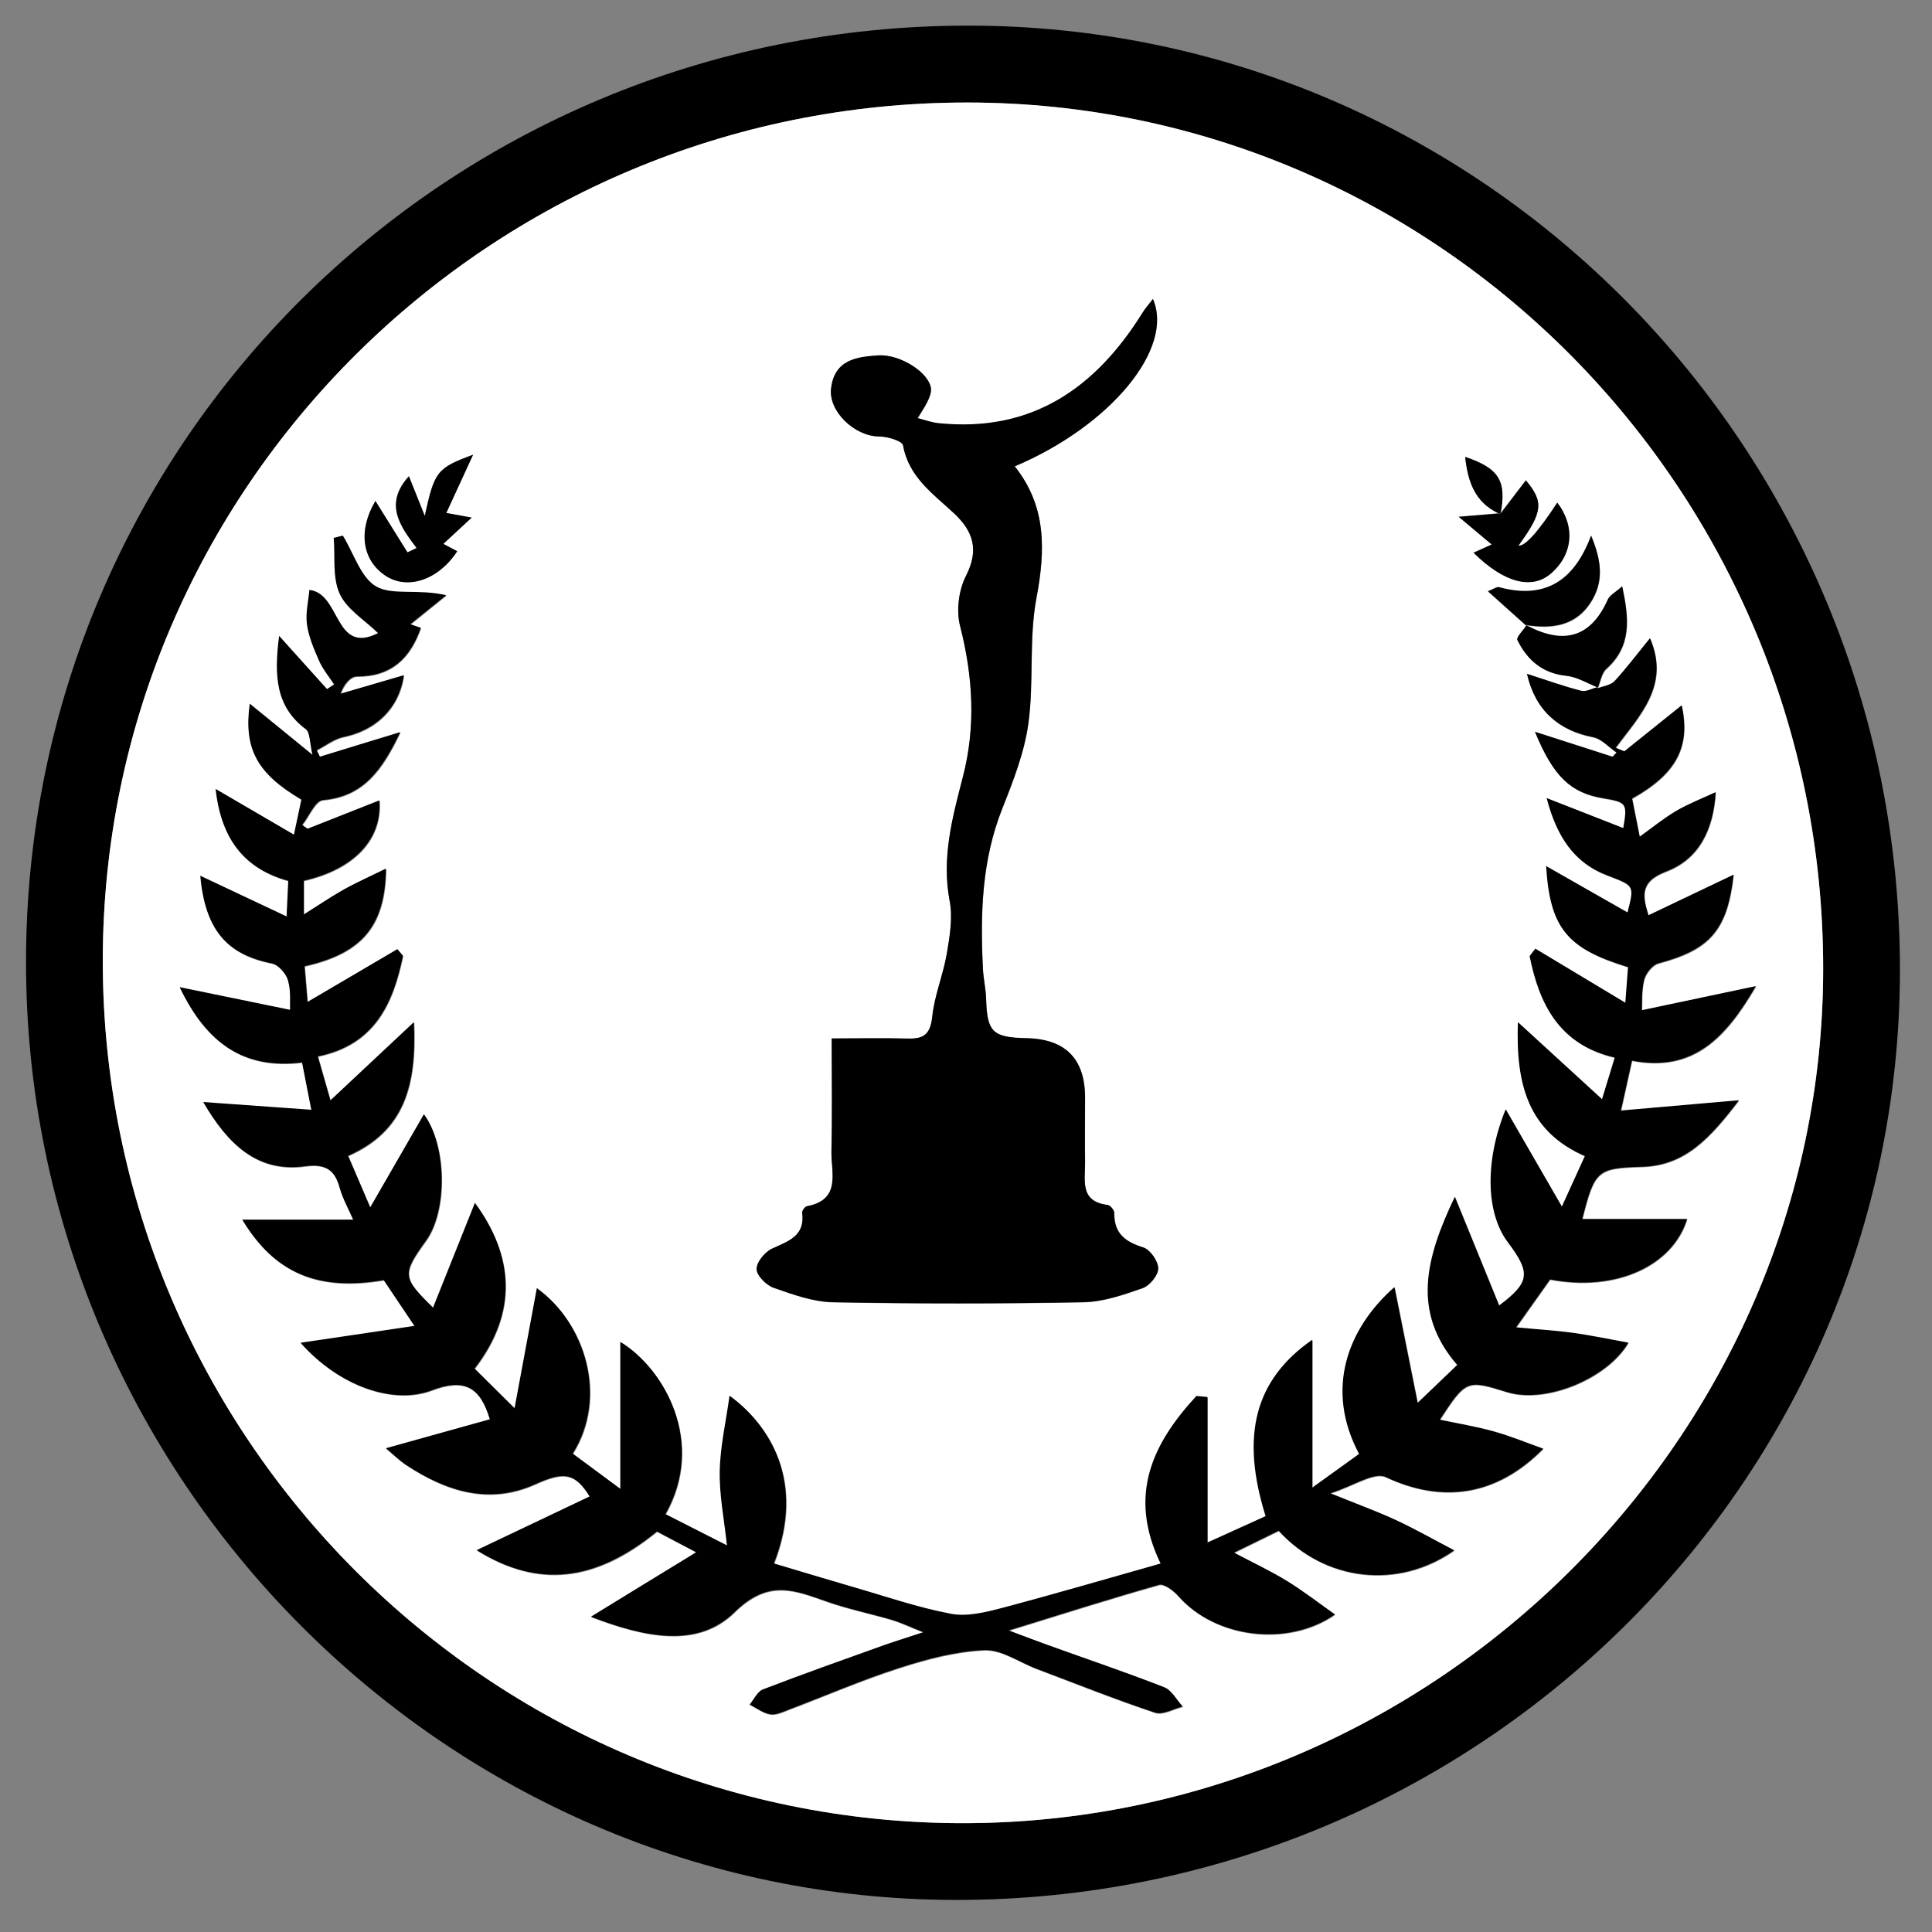<svg xmlns="http://www.w3.org/2000/svg" id="Layer_1" data-name="Layer 1" viewBox="0 0 150 150"><rect x="0" y="0" width="150" height="150" fill="#808080" stroke="none"/><defs><style>      .cls-1 {        fill: #000;      }      .cls-1, .cls-2 {        stroke-width: 0px;      }      .cls-2 {        fill: #fff;      }    </style></defs><path class="cls-1" d="M2.02,74.71c0-40.29,32.64-72.73,73.17-72.72,39.98.01,72.35,32.84,72.32,73.35-.03,39.83-32.89,72.2-73.28,72.17-39.68-.02-72.21-32.82-72.21-72.8ZM74.76,141.55c36.55,0,66.76-29.99,66.79-66.3.03-37.07-29.81-67.28-66.45-67.29-37-.01-67.11,29.88-67.12,66.63,0,36.92,29.95,66.96,66.78,66.96Z"></path><path class="cls-2" d="M74.76,141.55c-36.83,0-66.79-30.04-66.78-66.96,0-36.75,30.12-66.64,67.12-66.63,36.65.01,66.48,30.22,66.45,67.29-.03,36.31-30.24,66.3-66.79,66.3ZM118.5,48.57c-.24.38-.79.91-.69,1.12.76,1.56,1.94,2.58,3.81,2.78.85.09,1.65.6,2.47.92-.43.11-.91.39-1.28.29-1.37-.35-2.7-.84-4.22-1.32.64,2.84,2.47,4.4,5.12,4.91.67.13,1.23.79,1.84,1.2-.1.11-.21.22-.31.33-1.96-.63-3.91-1.26-6.03-1.94,1.42,3.46,2.76,4.73,5.27,5.15,1.86.31,1.92.4,1.59,2.33-1.84-.72-3.72-1.45-5.95-2.33.81,3.05,2.16,5.02,4.66,5.98,2.15.82,2.17.76,1.62,2.9-2.03-1.16-4.1-2.34-6.32-3.6.3,4.82,1.61,6.39,6.36,7.84-.08,1-.15,2.04-.21,2.77-2.37-1.42-4.68-2.81-6.99-4.2-.15.19-.29.39-.44.58.75,3.76,2.32,6.88,6.61,7.87-.39,1.28-.71,2.32-.99,3.24-2.12-1.94-4.13-3.78-6.53-5.98-.18,4.93.85,8.49,5.2,10.39-.65,1.43-1.22,2.67-1.79,3.93-1.56-2.69-2.91-5.04-4.36-7.55-1.64,4-1.52,8.07.16,10.3,1.82,2.42,1.71,3.13-.67,4.93-1.08-2.64-2.17-5.32-3.44-8.44-2.28,4.76-3.37,8.95.19,13.05-1.12,1.07-2.12,2.03-3.08,2.95-.63-3.15-1.2-6.02-1.8-8.99-3.63,3.21-5.42,7.93-2.74,12.95-1.25.9-2.52,1.81-3.64,2.62v-11.48c-4.5,3.12-5.56,7.48-3.62,13.69-1.53.69-3.09,1.4-4.52,2.05v-11.3c-.28-.03-.57-.05-.85-.08-3.37,3.65-5.36,7.67-2.78,13.01-4.25,1.2-8.27,2.39-12.32,3.45-1.28.34-2.71.69-3.97.45-2.63-.5-5.18-1.38-7.76-2.13-1.99-.58-3.98-1.18-5.98-1.78,2.49-6.36-.35-10.77-3.44-13.02-.28,1.99-.72,3.9-.76,5.83-.04,1.87.34,3.74.56,5.79-1.64-.83-3.2-1.63-4.78-2.43,3.13-5.54-.07-11.28-3.5-13.37v11.41c-1.13-.84-2.42-1.79-3.7-2.74,2.77-4.41.97-10.16-2.78-12.84-.56,3.02-1.12,6.02-1.73,9.32-1.02-1.01-2.08-2.06-3.11-3.08,3.4-4.43,3-8.79.03-12.86-1.09,2.73-2.17,5.43-3.25,8.13-2.4-2.35-2.43-2.6-.54-5.22,1.64-2.28,1.63-7.31-.17-9.79-1.37,2.37-2.68,4.65-4.17,7.23-.58-1.35-1.13-2.62-1.72-4.01,4.37-1.93,5.33-5.47,5.11-10.37-2.41,2.26-4.4,4.12-6.48,6.07-.31-1.07-.62-2.15-.98-3.42,4.44-.92,5.84-4.13,6.61-7.81-.14-.17-.29-.34-.43-.51-2.29,1.34-4.58,2.69-6.98,4.1-.07-.88-.15-1.84-.23-2.78,4.51-1.02,6.26-3.16,6.32-7.57-1.1.54-2.22,1.03-3.27,1.62-1.03.57-2.01,1.25-3.11,1.94v-2.63c3.91-.9,6.09-3.21,5.87-6.23-1.88.74-3.73,1.47-5.57,2.2-.14-.1-.29-.2-.43-.3.53-.67,1.02-1.88,1.61-1.93,3.18-.28,4.62-2.38,6.01-5.27-2.3.7-4.27,1.31-6.24,1.91-.08-.17-.17-.34-.25-.51.69-.36,1.35-.88,2.08-1.03,2.51-.52,4.31-2.21,4.69-4.79-1.7.5-3.31.97-4.92,1.44.27-.77.77-1.35,1.28-1.35,2.67,0,4.13-1.43,4.95-3.77-.3-.1-.6-.21-.82-.28.97-.78,1.88-1.51,2.79-2.25-2.2-.51-4.14.03-5.4-.66-1.23-.67-1.78-2.6-2.63-3.97-.23.06-.47.12-.7.18.12,1.46-.11,3.08.46,4.33.54,1.2,1.91,2.01,2.99,3.06-3.42,1.73-2.9-3.1-5.34-3.35-.07.84-.31,1.78-.19,2.66.13.97.54,1.92.94,2.83.29.66.77,1.23,1.17,1.84-.18.12-.37.25-.55.37-1.15-1.28-2.31-2.56-3.72-4.13-.4,3.13-.26,5.49,2.07,7.23.34.26.29,1.04.52,2-1.93-1.57-3.35-2.73-4.87-3.97-.48,3.51.56,5.4,4.01,7.44-.2.94-.41,1.93-.58,2.73-2.05-1.2-3.9-2.28-6.08-3.55.43,4.01,2.33,6.21,5.64,7.13-.05,1.14-.1,2.03-.13,2.77-2.3-1.08-4.39-2.07-6.7-3.16.38,4.23,2.09,6.12,5.56,6.8.5.1,1.1.79,1.25,1.32.24.85.14,1.79.16,2.29-2.76-.57-5.45-1.12-8.57-1.76,2.09,4.36,4.99,6.39,9.5,5.84.29,1.47.54,2.75.72,3.68-2.94-.21-5.67-.41-8.39-.6,1.89,3.24,4.18,5.49,7.89,4.98,1.54-.21,2.3.2,2.7,1.67.24.86.69,1.67,1.05,2.48h-8.61c2.51,4.16,5.88,5.56,10.98,4.69.8,1.19,1.62,2.42,2.39,3.56-3.02.45-5.83.86-8.84,1.31,2.99,3.37,7.19,4.81,10.17,3.69,2.52-.95,3.76-.3,4.52,2.25-2.6.73-5.2,1.45-8.07,2.25.68.57,1.09.97,1.55,1.28,3.12,2.06,6.45,3.13,10.06,1.5,2.22-1,3.06-.88,4.21.96-2.85,1.35-5.73,2.73-8.77,4.17,4.78,2.97,9.21,2.45,13.99-1.45,1.06.56,2.11,1.11,3.06,1.61-2.69,1.65-5.28,3.24-8.18,5.01,4.12,1.57,8.25,2.49,11.15-.36,2.65-2.6,4.66-1.69,7.2-.81,1.64.57,3.35.92,5.02,1.41.63.19,1.24.48,2.44.96-1.51.5-2.39.77-3.26,1.08-3.07,1.1-6.14,2.19-9.19,3.36-.44.17-.7.78-1.04,1.18.53.26,1.04.66,1.6.75.46.07.98-.19,1.45-.37,2.85-1.08,5.66-2.3,8.56-3.23,2.14-.69,4.39-1.28,6.61-1.38,1.33-.06,2.71.94,4.06,1.45,3.06,1.16,6.09,2.37,9.19,3.4.6.2,1.43-.29,2.15-.47-.47-.51-.85-1.27-1.44-1.5-2.97-1.16-5.99-2.19-8.99-3.26-.84-.3-1.67-.62-3.08-1.15,4.33-1.34,7.98-2.5,11.67-3.54.39-.11,1.12.44,1.49.86,2.88,3.29,8.52,3.98,12.17,1.44-1.23-.87-2.43-1.8-3.71-2.59-1.25-.77-2.6-1.4-4.13-2.21,1.34-.66,2.42-1.19,3.47-1.7,3.62,3.95,9.29,4.57,13.63,1.52-1.5-.78-2.94-1.61-4.45-2.31-1.46-.68-2.98-1.23-5.17-2.12,1.77-.56,3.39-1.68,4.3-1.26,4.39,2.05,8.59,1.48,12.23-2.2-1.29-.46-2.54-.98-3.84-1.34-1.36-.38-2.77-.6-4.19-.91,2.03-3.1,2.1-3.12,5.21-2.15,2.96.92,7.75-.99,9.43-3.83-1.45-.26-2.86-.56-4.28-.76-1.38-.19-2.78-.28-4.44-.43.96-1.35,1.81-2.56,2.64-3.72,5.07.97,9.5-1.03,10.64-4.69h-8.14c.97-3.8,1.15-3.95,4.65-4.06,3.32-.1,5.26-2.21,7.51-5.16-3.46.3-6.28.55-9.16.8.22-1,.53-2.37.86-3.88,4.75.91,7.28-1.76,9.62-5.78-3.26.69-6.07,1.28-8.85,1.87.03-.5-.05-1.46.17-2.35.12-.5.64-1.16,1.1-1.29,3.99-1.06,5.36-2.54,5.85-6.88-2.29,1.09-4.42,2.1-6.61,3.15-.41-1.39-.78-2.59,1.36-3.4,2.58-.98,3.68-3.26,3.86-6.16-1.14.53-2.15.92-3.07,1.46-.96.57-1.83,1.28-2.83,2-.21-1.07-.41-2.04-.59-2.97,3.43-1.92,4.55-4.02,3.85-7.23-1.51,1.21-2.98,2.39-4.45,3.57-.23-.09-.45-.19-.68-.28,1.84-2.49,4.25-4.84,2.67-8.5-1,1.23-1.82,2.33-2.74,3.32-.3.32-.88.39-1.33.56.22-.52.3-1.18.68-1.52,1.98-1.78,1.75-3.9,1.23-6.4-.51.46-.96.67-1.11,1.02-1.33,2.99-3.43,3.5-6.21,2.06-.06-.03-.13-.06-.2-.09,2.13.34,4.04.07,5.22-2.01.9-1.59.6-3.18-.12-4.92-1.3,3.53-3.58,4.98-7.17,4-.14-.04-.34.12-.84.32,1.12,1,2.05,1.84,2.98,2.67ZM116.33,39.85c-.89.08-1.77.15-3.08.26,1.04.88,1.77,1.49,2.56,2.15-.55.25-.95.43-1.41.64,2.36,2.33,4.51,2.88,5.98,1.63,1.73-1.47,1.94-3.65.52-5.52q-2.25,3.45-3.02,3.34c1.91-2.61,1.98-3.4.58-5.07-.64.84-1.3,1.71-1.96,2.57.47-2.54-.12-3.51-2.75-4.39.19,1.87.73,3.5,2.57,4.37ZM64.58,80.62c0,3.12.05,5.94-.02,8.76-.04,1.65.8,3.77-1.91,4.29-.15.03-.38.35-.36.5.24,1.83-1.09,2.21-2.36,2.8-.55.26-1.2,1.06-1.18,1.59.02.52.76,1.24,1.33,1.44,1.49.52,3.06,1.09,4.6,1.12,6.47.12,12.94.12,19.41,0,1.55-.03,3.13-.57,4.62-1.09.55-.19,1.22-1,1.22-1.53,0-.56-.62-1.46-1.15-1.63-1.41-.44-2.29-1.1-2.26-2.68,0-.21-.31-.6-.51-.62-2.2-.26-1.75-1.92-1.76-3.31-.02-1.67,0-3.35,0-5.02q0-4.53-4.56-4.62c-2.61-.05-3.04-.49-3.12-3.02-.02-.79-.21-1.58-.25-2.37-.21-4.23-.1-8.4,1.5-12.43.85-2.14,1.72-4.36,2.03-6.62.44-3.2.03-6.54.62-9.7.7-3.73.8-7.15-1.68-10.26,7.43-3.15,12.4-9.15,10.73-12.99-.29.38-.58.7-.8,1.06-3.66,5.88-8.63,9.34-15.87,8.58-.54-.06-1.07-.25-1.6-.39.25-.42.54-.82.75-1.26.15-.31.31-.67.29-1-.08-1.22-2.34-2.72-4.1-2.61-1.7.11-3.42.35-3.66,2.6-.19,1.76,1.85,3.68,3.73,3.69.65,0,1.8.35,1.86.69.44,2.48,2.33,3.76,3.96,5.28,1.49,1.39,1.96,2.83.93,4.85-.57,1.11-.77,2.7-.46,3.9,1.01,3.92,1.23,7.81.22,11.7-.83,3.18-1.67,6.29-1.03,9.65.25,1.3,0,2.74-.22,4.08-.28,1.65-.96,3.24-1.13,4.89-.14,1.35-.64,1.75-1.89,1.71-1.87-.06-3.75-.01-5.91-.01ZM32.98,40.07c-.47-1.18-.82-2.06-1.24-3.1-1.94,2.14-.7,3.86.6,5.57-.24.11-.47.23-.71.34-.83-1.33-1.66-2.65-2.49-3.99-1.35,2.28-1.05,4.55.74,5.77,1.73,1.18,4.15.37,5.61-1.87-.35-.18-.7-.37-1.08-.57.73-.68,1.38-1.29,2.2-2.04-.98-.18-1.63-.3-1.97-.36.65-1.42,1.28-2.77,2.08-4.52-2.81,1.04-2.99,1.28-3.75,4.76Z"></path><path class="cls-1" d="M124.03,53.44c.45-.18,1.03-.24,1.33-.57.92-1,1.74-2.09,2.74-3.32,1.58,3.67-.83,6.01-2.67,8.5.23.09.45.19.68.28,1.47-1.18,2.94-2.36,4.45-3.57.7,3.21-.41,5.31-3.85,7.23.19.93.38,1.9.59,2.97,1-.72,1.87-1.43,2.83-2,.92-.54,1.93-.93,3.07-1.46-.18,2.9-1.28,5.18-3.86,6.16-2.14.81-1.77,2.01-1.36,3.4,2.19-1.04,4.32-2.06,6.61-3.15-.49,4.33-1.86,5.81-5.85,6.88-.46.12-.98.79-1.1,1.29-.21.89-.14,1.85-.17,2.35,2.79-.59,5.6-1.18,8.85-1.87-2.35,4.02-4.88,6.69-9.62,5.78-.34,1.51-.64,2.88-.86,3.88,2.88-.25,5.69-.5,9.16-.8-2.25,2.96-4.19,5.06-7.51,5.16-3.49.11-3.68.26-4.65,4.06h8.14c-1.14,3.66-5.56,5.66-10.64,4.69-.82,1.16-1.68,2.37-2.64,3.72,1.65.16,3.05.24,4.44.43,1.43.2,2.84.5,4.28.76-1.68,2.84-6.47,4.75-9.43,3.83-3.12-.97-3.18-.95-5.21,2.15,1.43.3,2.83.53,4.19.91,1.3.36,2.55.88,3.84,1.34-3.63,3.68-7.83,4.26-12.23,2.2-.9-.42-2.53.7-4.3,1.26,2.2.89,3.72,1.44,5.17,2.12,1.5.7,2.95,1.53,4.45,2.31-4.34,3.05-10.01,2.43-13.63-1.52-1.05.52-2.13,1.04-3.47,1.7,1.53.81,2.88,1.44,4.13,2.21,1.28.79,2.48,1.72,3.71,2.59-3.64,2.54-9.29,1.85-12.17-1.44-.37-.42-1.1-.97-1.49-.86-3.69,1.04-7.34,2.2-11.67,3.54,1.41.53,2.24.85,3.08,1.15,3,1.08,6.02,2.1,8.99,3.26.59.23.97.99,1.44,1.5-.72.17-1.55.67-2.15.47-3.1-1.04-6.13-2.25-9.19-3.4-1.36-.51-2.73-1.51-4.06-1.45-2.22.09-4.47.69-6.61,1.38-2.9.93-5.7,2.15-8.56,3.23-.47.18-1,.44-1.45.37-.56-.09-1.07-.49-1.6-.75.34-.41.61-1.02,1.04-1.18,3.04-1.17,6.12-2.26,9.19-3.36.86-.31,1.74-.58,3.26-1.08-1.2-.48-1.81-.78-2.44-.96-1.67-.49-3.38-.84-5.02-1.41-2.55-.89-4.55-1.79-7.2.81-2.9,2.85-7.03,1.94-11.15.36,2.9-1.78,5.49-3.37,8.18-5.01-.96-.5-2-1.05-3.06-1.61-4.78,3.89-9.22,4.42-13.99,1.45,3.04-1.45,5.93-2.82,8.77-4.17-1.14-1.84-1.99-1.96-4.21-.96-3.61,1.63-6.95.55-10.06-1.5-.47-.31-.87-.71-1.55-1.28,2.86-.8,5.47-1.53,8.07-2.25-.76-2.55-2-3.21-4.52-2.25-2.98,1.13-7.17-.31-10.17-3.69,3.01-.45,5.82-.86,8.84-1.31-.77-1.14-1.59-2.36-2.39-3.56-5.1.87-8.47-.53-10.98-4.69h8.61c-.35-.82-.81-1.62-1.05-2.48-.4-1.46-1.16-1.87-2.7-1.67-3.71.5-6-1.74-7.89-4.98,2.73.2,5.46.39,8.39.6-.18-.93-.43-2.22-.72-3.68-4.51.56-7.41-1.48-9.5-5.84,3.12.64,5.81,1.19,8.57,1.76-.02-.5.08-1.44-.16-2.29-.15-.53-.75-1.22-1.25-1.32-3.47-.69-5.18-2.57-5.56-6.8,2.31,1.09,4.41,2.08,6.7,3.16.03-.74.08-1.63.13-2.77-3.3-.91-5.2-3.12-5.64-7.13,2.18,1.27,4.03,2.35,6.08,3.55.17-.79.38-1.78.58-2.73-3.45-2.03-4.49-3.93-4.01-7.44,1.52,1.24,2.95,2.4,4.87,3.97-.23-.96-.18-1.74-.52-2-2.33-1.74-2.47-4.1-2.07-7.23,1.42,1.57,2.57,2.85,3.72,4.13.18-.12.37-.25.55-.37-.4-.61-.88-1.18-1.17-1.84-.4-.91-.81-1.86-.94-2.83-.12-.88.12-1.82.19-2.66,2.44.26,1.91,5.08,5.34,3.35-1.07-1.05-2.44-1.87-2.99-3.06-.57-1.26-.34-2.87-.46-4.33.23-.06.47-.12.7-.18.85,1.37,1.4,3.3,2.63,3.97,1.27.69,3.2.15,5.4.66-.91.74-1.82,1.47-2.79,2.25.22.08.52.18.82.28-.82,2.35-2.29,3.78-4.96,3.77-.5,0-1.01.57-1.28,1.35,1.61-.47,3.22-.94,4.92-1.44-.38,2.58-2.18,4.27-4.69,4.79-.73.15-1.39.68-2.08,1.03.08.17.17.34.25.51,1.97-.61,3.95-1.21,6.24-1.91-1.39,2.89-2.83,4.99-6.01,5.27-.59.05-1.07,1.26-1.61,1.93.14.1.29.2.43.3,1.85-.73,3.69-1.46,5.57-2.2.22,3.02-1.96,5.33-5.87,6.23v2.63c1.1-.69,2.08-1.36,3.11-1.94,1.06-.59,2.17-1.08,3.27-1.62-.07,4.41-1.82,6.56-6.32,7.57.08.93.16,1.9.23,2.78,2.4-1.41,4.69-2.75,6.98-4.1.14.17.29.34.43.51-.77,3.69-2.17,6.9-6.61,7.81.37,1.27.67,2.35.98,3.42,2.08-1.95,4.07-3.81,6.48-6.07.22,4.9-.74,8.44-5.11,10.37.6,1.39,1.14,2.66,1.72,4.01,1.49-2.58,2.81-4.86,4.17-7.23,1.8,2.48,1.81,7.5.17,9.79-1.89,2.62-1.86,2.88.54,5.22,1.08-2.7,2.16-5.4,3.25-8.13,2.98,4.07,3.38,8.43-.03,12.86,1.02,1.01,2.08,2.06,3.11,3.08.61-3.3,1.17-6.3,1.73-9.32,3.74,2.68,5.54,8.43,2.78,12.84,1.28.95,2.57,1.9,3.7,2.74v-11.41c3.44,2.09,6.64,7.83,3.5,13.37,1.58.8,3.15,1.6,4.78,2.43-.22-2.05-.6-3.92-.56-5.79.04-1.92.49-3.84.76-5.83,3.09,2.25,5.93,6.66,3.44,13.02,2,.6,3.99,1.2,5.98,1.78,2.58.74,5.13,1.63,7.76,2.13,1.25.24,2.68-.11,3.97-.45,4.05-1.07,8.07-2.25,12.32-3.45-2.59-5.34-.59-9.36,2.78-13.01.28.03.57.05.85.08v11.3c1.43-.65,2.99-1.35,4.52-2.05-1.94-6.21-.88-10.56,3.62-13.69v11.48c1.12-.81,2.39-1.72,3.64-2.62-2.68-5.02-.9-9.74,2.74-12.95.59,2.97,1.17,5.84,1.8,8.99.96-.92,1.96-1.88,3.08-2.95-3.56-4.1-2.46-8.29-.19-13.05,1.27,3.12,2.36,5.8,3.44,8.44,2.38-1.8,2.49-2.51.67-4.93-1.69-2.23-1.8-6.3-.16-10.3,1.45,2.51,2.8,4.85,4.36,7.55.58-1.26,1.14-2.5,1.79-3.93-4.35-1.9-5.38-5.46-5.2-10.39,2.4,2.2,4.41,4.04,6.53,5.98.28-.92.6-1.96.99-3.24-4.29-.99-5.86-4.11-6.61-7.87.15-.19.29-.39.44-.58,2.31,1.39,4.62,2.77,6.99,4.2.05-.73.13-1.76.21-2.77-4.75-1.45-6.06-3.03-6.36-7.84,2.22,1.27,4.29,2.45,6.32,3.6.55-2.14.52-2.07-1.62-2.9-2.5-.96-3.86-2.93-4.66-5.98,2.24.88,4.11,1.61,5.95,2.33.33-1.93.27-2.02-1.59-2.33-2.51-.42-3.85-1.69-5.27-5.15,2.12.68,4.08,1.31,6.03,1.94.1-.11.21-.22.31-.33-.61-.41-1.17-1.07-1.84-1.2-2.65-.51-4.48-2.07-5.12-4.91,1.52.49,2.85.97,4.22,1.32.38.1.85-.19,1.28-.29l-.06.05Z"></path><path class="cls-1" d="M64.58,80.62c2.17,0,4.04-.04,5.91.01,1.25.04,1.75-.36,1.89-1.71.17-1.65.85-3.24,1.13-4.89.23-1.34.47-2.78.22-4.08-.64-3.36.21-6.47,1.03-9.65,1.01-3.89.78-7.78-.22-11.7-.31-1.2-.11-2.79.46-3.9,1.03-2.02.56-3.45-.93-4.85-1.62-1.52-3.52-2.81-3.96-5.28-.06-.34-1.21-.69-1.86-.69-1.88,0-3.92-1.93-3.73-3.69.24-2.25,1.96-2.49,3.66-2.6,1.76-.11,4.02,1.4,4.1,2.61.02.33-.14.69-.29,1-.21.44-.5.84-.75,1.26.53.13,1.06.33,1.6.39,7.24.75,12.21-2.7,15.87-8.58.22-.36.51-.67.8-1.06,1.67,3.84-3.3,9.85-10.73,12.99,2.48,3.11,2.39,6.53,1.68,10.26-.59,3.16-.18,6.5-.62,9.7-.31,2.26-1.18,4.48-2.03,6.62-1.6,4.03-1.71,8.21-1.5,12.43.04.79.23,1.58.25,2.37.07,2.53.51,2.97,3.12,3.02q4.56.09,4.56,4.62c0,1.67-.02,3.35,0,5.02.02,1.39-.44,3.04,1.76,3.31.2.02.52.41.51.62-.03,1.59.85,2.24,2.26,2.68.53.17,1.16,1.07,1.15,1.63,0,.53-.67,1.34-1.22,1.53-1.49.52-3.07,1.07-4.62,1.09-6.47.12-12.94.12-19.41,0-1.55-.03-3.11-.6-4.6-1.12-.57-.2-1.31-.93-1.33-1.44-.02-.53.63-1.33,1.18-1.59,1.27-.59,2.6-.97,2.36-2.8-.02-.15.21-.47.36-.5,2.71-.51,1.87-2.64,1.91-4.29.07-2.82.02-5.64.02-8.76Z"></path><path class="cls-1" d="M32.98,40.07c.76-3.48.94-3.72,3.75-4.76-.8,1.75-1.43,3.1-2.08,4.52.34.06.99.18,1.97.36-.82.76-1.47,1.37-2.2,2.04.38.2.73.39,1.08.57-1.46,2.24-3.89,3.05-5.61,1.87-1.79-1.22-2.09-3.5-.74-5.77.83,1.33,1.66,2.66,2.49,3.99.24-.11.47-.23.71-.34-1.3-1.71-2.54-3.43-.6-5.57.42,1.04.77,1.92,1.24,3.1Z"></path><path class="cls-1" d="M116.51,39.87c.66-.87,1.32-1.73,1.96-2.57,1.4,1.67,1.33,2.45-.58,5.07q.77.11,3.02-3.34c1.42,1.86,1.21,4.05-.52,5.52-1.47,1.25-3.62.7-5.98-1.63.46-.21.86-.39,1.41-.64-.79-.66-1.51-1.27-2.56-2.15,1.3-.11,2.19-.19,3.08-.26,0,0,.18.02.18.02Z"></path><path class="cls-1" d="M124.09,53.39c-.82-.32-1.62-.83-2.47-.92-1.86-.19-3.04-1.22-3.81-2.78-.1-.21.44-.74.69-1.12l-.08-.06c.07.03.13.06.2.09,2.78,1.44,4.88.92,6.21-2.06.15-.34.6-.56,1.11-1.02.53,2.49.76,4.61-1.23,6.4-.38.34-.46,1.01-.68,1.52,0,0,.06-.05.06-.05Z"></path><path class="cls-1" d="M118.5,48.57c-.93-.84-1.87-1.67-2.98-2.67.5-.2.69-.35.84-.32,3.59.98,5.86-.48,7.17-4,.72,1.74,1.02,3.33.12,4.92-1.18,2.08-3.09,2.35-5.22,2.01,0,0,.08.06.08.06Z"></path><path class="cls-1" d="M116.51,39.87s-.18-.02-.18-.02c-1.84-.87-2.37-2.5-2.57-4.37,2.62.89,3.22,1.86,2.75,4.39Z"></path></svg>
